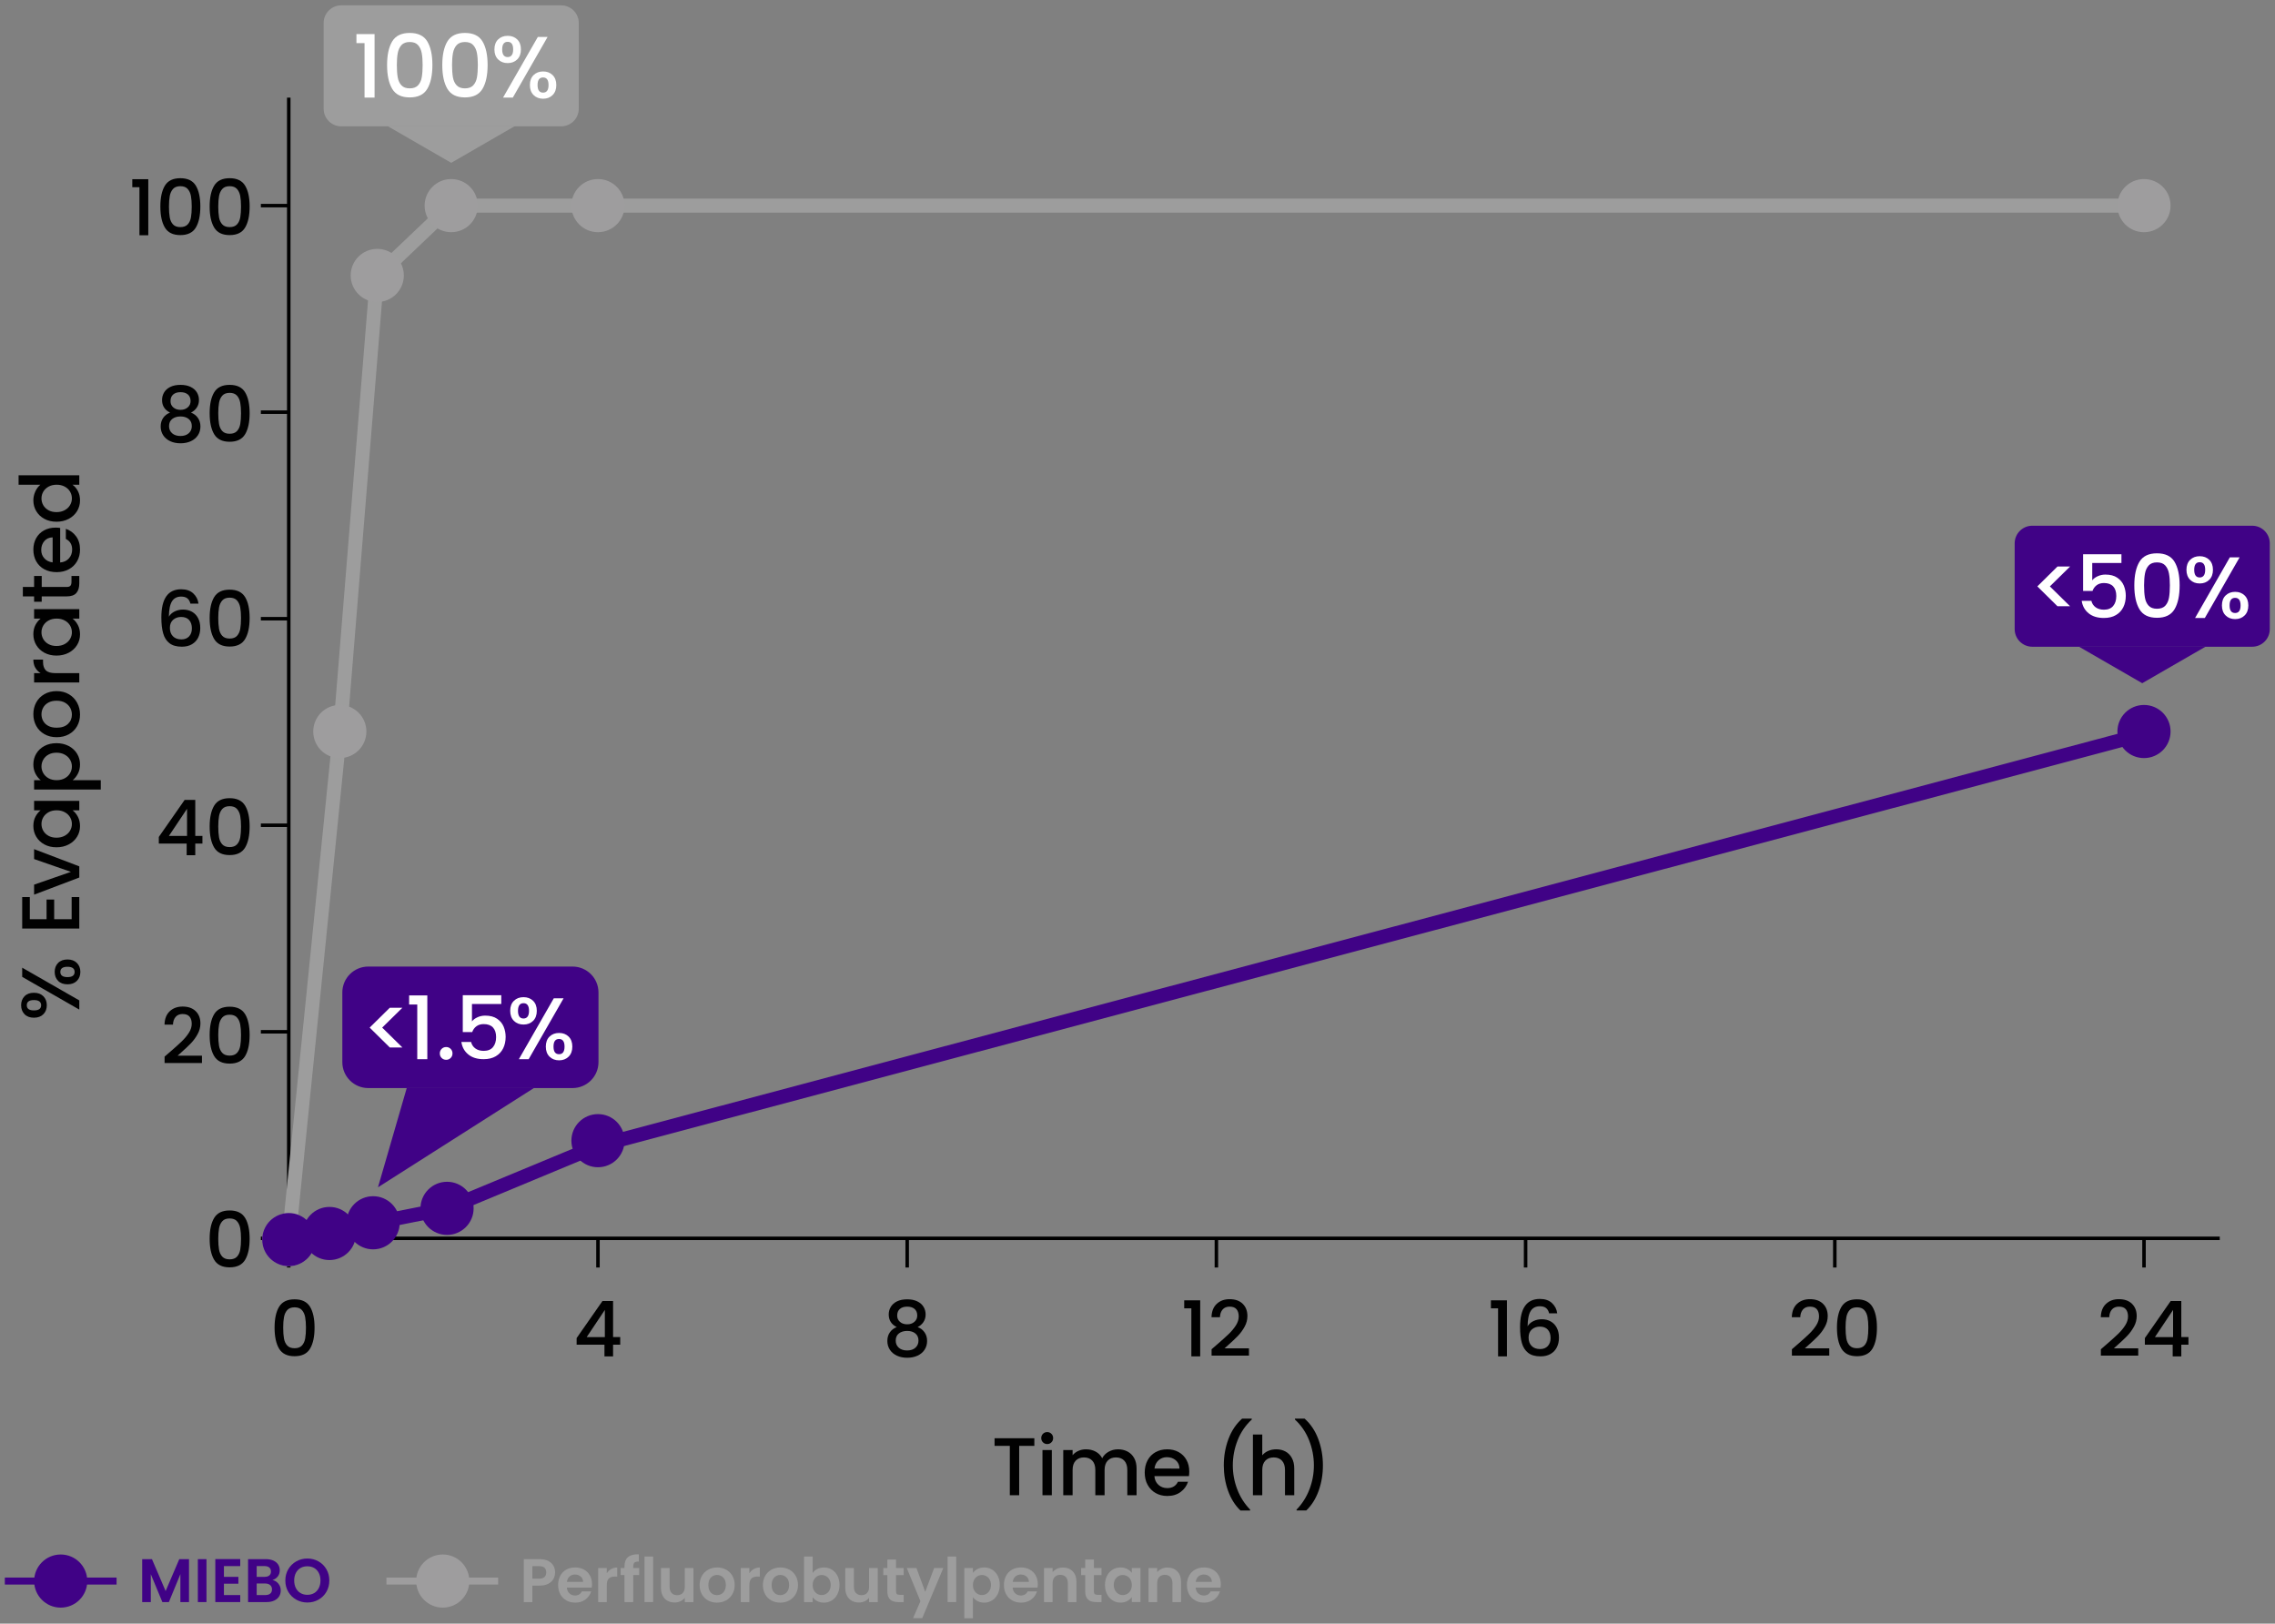 <?xml version="1.0" encoding="utf-8"?>
<!-- Generator: Adobe Illustrator 27.4.0, SVG Export Plug-In . SVG Version: 6.00 Build 0)  -->
<svg version="1.1" id="Layer_1" xmlns="http://www.w3.org/2000/svg" xmlns:xlink="http://www.w3.org/1999/xlink" x="0px" y="0px"
	 width="650px" height="464px" viewBox="0 0 650 464" style="enable-background:new 0 0 650 464;" xml:space="preserve">
<rect x="0" y="0" width="650" height="464" fill="#808080" stroke="none"/>
<style type="text/css">
	.st0{enable-background:new    ;}
	.st1{fill:#010101;}
	.st2{fill:#9D9D9D;}
	.st3{fill:#9E9D9E;}
	.st4{fill:#400286;}
	.st5{fill:#FFFFFF;}
</style>
<g id="axis">
	<g class="st0">
		<path class="st1" d="M48.607,300.591c1.406-1.216,2.516-2.216,3.329-2.999c0.812-0.783,1.49-1.601,2.032-2.45
			c0.542-0.85,0.813-1.699,0.813-2.549c0-0.879-0.209-1.566-0.626-2.064s-1.073-0.747-1.966-0.747c-0.864,0-1.535,0.274-2.01,0.823
			c-0.476,0.55-0.729,1.285-0.758,2.208h-2.417c0.044-1.67,0.545-2.947,1.505-3.834c0.959-0.886,2.179-1.329,3.658-1.329
			c1.596,0,2.845,0.439,3.746,1.318s1.351,2.051,1.351,3.516c0,1.055-0.267,2.069-0.802,3.043c-0.535,0.975-1.172,1.846-1.912,2.614
			c-0.74,0.77-1.681,1.659-2.823,2.67l-0.989,0.879h6.965v2.087H47.024v-1.823L48.607,300.591z"/>
		<path class="st1" d="M61.185,289.836c0.857-1.429,2.333-2.143,4.427-2.143c2.094,0,3.57,0.714,4.427,2.143
			c0.857,1.428,1.285,3.409,1.285,5.943c0,2.563-0.428,4.566-1.285,6.009s-2.333,2.164-4.427,2.164c-2.095,0-3.57-0.722-4.427-2.164
			s-1.285-3.445-1.285-6.009C59.899,293.245,60.328,291.264,61.185,289.836z M68.633,292.769c-0.154-0.819-0.465-1.49-0.934-2.01
			c-0.469-0.52-1.165-0.78-2.087-0.78s-1.619,0.261-2.087,0.78s-0.78,1.19-0.934,2.01c-0.154,0.821-0.231,1.824-0.231,3.011
			c0,1.23,0.073,2.263,0.22,3.098s0.458,1.509,0.934,2.021c0.476,0.513,1.175,0.769,2.098,0.769s1.622-0.256,2.098-0.769
			s0.787-1.187,0.934-2.021s0.22-1.867,0.22-3.098C68.863,294.593,68.787,293.59,68.633,292.769z"/>
	</g>
	<g class="st0">
		<path class="st1" d="M61.186,348.062c0.857-1.429,2.333-2.143,4.427-2.143c2.094,0,3.57,0.714,4.427,2.143
			c0.857,1.428,1.285,3.409,1.285,5.943c0,2.563-0.428,4.566-1.285,6.009s-2.333,2.164-4.427,2.164c-2.095,0-3.57-0.722-4.427-2.164
			s-1.285-3.445-1.285-6.009C59.9,351.471,60.329,349.489,61.186,348.062z M68.634,350.994c-0.154-0.819-0.465-1.49-0.934-2.01
			c-0.469-0.52-1.165-0.78-2.087-0.78s-1.619,0.261-2.087,0.78s-0.78,1.19-0.934,2.01c-0.154,0.821-0.231,1.824-0.231,3.011
			c0,1.23,0.073,2.263,0.22,3.098s0.458,1.509,0.934,2.021c0.476,0.513,1.175,0.769,2.098,0.769s1.622-0.256,2.098-0.769
			s0.787-1.187,0.934-2.021s0.22-1.867,0.22-3.098C68.864,352.819,68.788,351.816,68.634,350.994z"/>
	</g>
	<g class="st0">
		<path class="st1" d="M79.736,373.459c0.857-1.429,2.333-2.143,4.427-2.143s3.57,0.714,4.427,2.143
			c0.857,1.428,1.285,3.409,1.285,5.943c0,2.563-0.428,4.566-1.285,6.009s-2.333,2.164-4.427,2.164c-2.095,0-3.57-0.722-4.427-2.164
			s-1.285-3.445-1.285-6.009C78.451,376.868,78.879,374.887,79.736,373.459z M87.185,376.392c-0.154-0.819-0.465-1.49-0.934-2.01
			c-0.469-0.52-1.165-0.78-2.087-0.78s-1.619,0.261-2.087,0.78s-0.78,1.19-0.934,2.01c-0.154,0.821-0.231,1.824-0.231,3.011
			c0,1.23,0.073,2.263,0.22,3.098s0.458,1.509,0.934,2.021c0.476,0.513,1.175,0.769,2.098,0.769s1.622-0.256,2.098-0.769
			s0.787-1.187,0.934-2.021s0.22-1.867,0.22-3.098C87.415,378.216,87.338,377.213,87.185,376.392z"/>
	</g>
	<g class="st0">
		<path class="st1" d="M164.752,384.279v-1.89l7.382-10.59h3.032v10.305h2.043v2.175h-2.043v3.34h-2.46v-3.34L164.752,384.279
			L164.752,384.279z M172.815,374.349l-5.186,7.756h5.186V374.349z"/>
	</g>
	<g class="st0">
		<path class="st1" d="M253.921,375.645c0-0.791,0.198-1.516,0.593-2.175s0.988-1.183,1.779-1.571s1.758-0.582,2.9-0.582
			c1.128,0,2.091,0.194,2.889,0.582c0.798,0.389,1.395,0.912,1.791,1.571s0.593,1.384,0.593,2.175c0,0.821-0.208,1.542-0.626,2.165
			c-0.417,0.622-0.971,1.102-1.659,1.438c0.835,0.308,1.494,0.81,1.978,1.505c0.483,0.696,0.725,1.513,0.725,2.45
			c0,0.952-0.242,1.794-0.725,2.526s-1.157,1.297-2.021,1.692c-0.864,0.395-1.845,0.593-2.944,0.593s-2.076-0.198-2.933-0.593
			c-0.857-0.396-1.527-0.96-2.01-1.692s-0.725-1.574-0.725-2.526s0.242-1.772,0.725-2.461s1.135-1.187,1.955-1.494
			C254.682,378.486,253.921,377.285,253.921,375.645z M256.832,381.061c-0.608,0.477-0.912,1.161-0.912,2.055
			c0,0.835,0.293,1.513,0.879,2.032c0.586,0.521,1.384,0.78,2.395,0.78c0.996,0,1.783-0.264,2.362-0.791s0.868-1.201,0.868-2.021
			c0-0.879-0.296-1.561-0.89-2.043c-0.593-0.483-1.373-0.726-2.34-0.726S257.44,380.585,256.832,381.061z M261.303,374.064
			c-0.513-0.439-1.216-0.659-2.109-0.659c-0.879,0-1.575,0.22-2.087,0.659s-0.769,1.076-0.769,1.911
			c0,0.732,0.267,1.329,0.802,1.791c0.534,0.461,1.219,0.691,2.054,0.691s1.523-0.234,2.065-0.703s0.812-1.068,0.812-1.802
			C262.072,375.133,261.815,374.503,261.303,374.064z"/>
	</g>
	<g class="st0">
		<path class="st1" d="M338.345,373.888v-2.285h4.57v16.017h-2.526v-13.731h-2.044V373.888z"/>
		<path class="st1" d="M347.748,384.214c1.406-1.216,2.516-2.216,3.329-2.999c0.812-0.783,1.49-1.601,2.032-2.45
			c0.541-0.85,0.812-1.699,0.812-2.549c0-0.879-0.209-1.566-0.626-2.064c-0.418-0.498-1.073-0.747-1.967-0.747
			c-0.864,0-1.534,0.274-2.01,0.823c-0.477,0.55-0.729,1.285-0.759,2.208h-2.416c0.044-1.67,0.545-2.947,1.505-3.834
			c0.959-0.886,2.179-1.329,3.658-1.329c1.596,0,2.845,0.439,3.746,1.318c0.9,0.879,1.351,2.051,1.351,3.516
			c0,1.055-0.267,2.069-0.802,3.043c-0.535,0.975-1.172,1.846-1.911,2.614c-0.74,0.77-1.681,1.659-2.823,2.67l-0.989,0.879h6.965
			v2.087h-10.678v-1.823L347.748,384.214z"/>
	</g>
	<g class="st0">
		<path class="st1" d="M425.976,373.888v-2.285h4.57v16.017h-2.526v-13.731h-2.044V373.888z"/>
		<path class="st1" d="M441.729,373.8c-0.425-0.337-1.019-0.506-1.779-0.506c-1.157,0-2.021,0.443-2.593,1.329
			c-0.571,0.887-0.872,2.354-0.901,4.405c0.381-0.645,0.938-1.143,1.67-1.494s1.523-0.527,2.373-0.527
			c0.967,0,1.82,0.209,2.56,0.627c0.739,0.417,1.318,1.021,1.736,1.812c0.417,0.791,0.626,1.735,0.626,2.834
			c0,1.025-0.202,1.94-0.604,2.746c-0.403,0.806-1,1.439-1.791,1.9c-0.79,0.462-1.743,0.692-2.855,0.692
			c-1.509,0-2.691-0.333-3.549-1c-0.856-0.666-1.457-1.607-1.802-2.823c-0.344-1.215-0.516-2.731-0.516-4.548
			c0-5.36,1.889-8.041,5.668-8.041c1.465,0,2.618,0.396,3.461,1.187c0.842,0.791,1.336,1.765,1.482,2.922h-2.307
			C442.446,374.642,442.153,374.137,441.729,373.8z M437.675,379.918c-0.623,0.535-0.934,1.308-0.934,2.318s0.289,1.812,0.868,2.405
			c0.578,0.594,1.388,0.891,2.428,0.891c0.923,0,1.651-0.286,2.186-0.857c0.535-0.571,0.802-1.332,0.802-2.285
			c0-0.995-0.26-1.79-0.779-2.384c-0.521-0.593-1.285-0.89-2.296-0.89C439.056,379.116,438.297,379.384,437.675,379.918z"/>
	</g>
	<g class="st0">
		<path class="st1" d="M513.552,384.214c1.405-1.216,2.516-2.216,3.328-2.999s1.49-1.601,2.032-2.45s0.813-1.699,0.813-2.549
			c0-0.879-0.209-1.566-0.627-2.064c-0.417-0.498-1.073-0.747-1.966-0.747c-0.864,0-1.535,0.274-2.011,0.823
			c-0.476,0.55-0.729,1.285-0.758,2.208h-2.417c0.044-1.67,0.546-2.947,1.505-3.834c0.959-0.886,2.179-1.329,3.658-1.329
			c1.597,0,2.846,0.439,3.746,1.318c0.901,0.879,1.352,2.051,1.352,3.516c0,1.055-0.268,2.069-0.802,3.043
			c-0.535,0.975-1.172,1.846-1.912,2.614c-0.739,0.77-1.681,1.659-2.823,2.67l-0.988,0.879h6.965v2.087H511.97v-1.823
			L513.552,384.214z"/>
		<path class="st1" d="M526.13,373.459c0.856-1.429,2.332-2.143,4.427-2.143s3.57,0.714,4.428,2.143
			c0.856,1.428,1.285,3.409,1.285,5.943c0,2.563-0.429,4.566-1.285,6.009c-0.857,1.442-2.333,2.164-4.428,2.164
			s-3.57-0.722-4.427-2.164c-0.857-1.442-1.285-3.445-1.285-6.009C524.845,376.868,525.273,374.887,526.13,373.459z
			 M533.578,376.392c-0.154-0.819-0.466-1.49-0.934-2.01c-0.47-0.52-1.165-0.78-2.088-0.78s-1.618,0.261-2.087,0.78
			s-0.78,1.19-0.934,2.01c-0.154,0.821-0.231,1.824-0.231,3.011c0,1.23,0.073,2.263,0.22,3.098s0.458,1.509,0.935,2.021
			c0.476,0.513,1.175,0.769,2.098,0.769s1.622-0.256,2.099-0.769c0.476-0.513,0.787-1.187,0.934-2.021s0.22-1.867,0.22-3.098
			C533.809,378.216,533.732,377.213,533.578,376.392z"/>
	</g>
	<g class="st0">
		<path class="st1" d="M601.832,384.214c1.405-1.216,2.516-2.216,3.328-2.999s1.49-1.601,2.032-2.45s0.813-1.699,0.813-2.549
			c0-0.879-0.209-1.566-0.627-2.064c-0.417-0.498-1.073-0.747-1.966-0.747c-0.864,0-1.535,0.274-2.011,0.823
			c-0.476,0.55-0.729,1.285-0.758,2.208h-2.417c0.044-1.67,0.546-2.947,1.505-3.834c0.959-0.886,2.179-1.329,3.658-1.329
			c1.597,0,2.846,0.439,3.746,1.318c0.901,0.879,1.352,2.051,1.352,3.516c0,1.055-0.268,2.069-0.802,3.043
			c-0.535,0.975-1.172,1.846-1.912,2.614c-0.739,0.77-1.681,1.659-2.823,2.67l-0.988,0.879h6.965v2.087H600.25v-1.823
			L601.832,384.214z"/>
		<path class="st1" d="M612.817,384.279v-1.89l7.382-10.59h3.032v10.305h2.043v2.175h-2.043v3.34h-2.461v-3.34L612.817,384.279
			L612.817,384.279z M620.881,374.349l-5.186,7.756h5.186V374.349z"/>
	</g>
	<g class="st0">
		<path class="st1" d="M45.378,241.066v-1.89l7.382-10.59h3.032v10.305h2.043v2.175h-2.043v3.34h-2.46v-3.34H45.378z
			 M53.441,231.135l-5.186,7.756h5.186V231.135z"/>
		<path class="st1" d="M61.186,230.245c0.857-1.429,2.333-2.143,4.427-2.143c2.094,0,3.57,0.714,4.427,2.143
			c0.857,1.428,1.285,3.409,1.285,5.943c0,2.563-0.428,4.566-1.285,6.009s-2.333,2.164-4.427,2.164c-2.095,0-3.57-0.722-4.427-2.164
			s-1.285-3.445-1.285-6.009C59.9,233.654,60.329,231.673,61.186,230.245z M68.634,233.178c-0.154-0.819-0.465-1.49-0.934-2.01
			c-0.469-0.52-1.165-0.78-2.087-0.78s-1.619,0.261-2.087,0.78s-0.78,1.19-0.934,2.01c-0.154,0.821-0.231,1.824-0.231,3.011
			c0,1.23,0.073,2.263,0.22,3.098s0.458,1.509,0.934,2.021c0.476,0.513,1.175,0.769,2.098,0.769s1.622-0.256,2.098-0.769
			s0.787-1.187,0.934-2.021s0.22-1.867,0.22-3.098C68.864,235.002,68.788,233.999,68.634,233.178z"/>
	</g>
	<g class="st0">
		<path class="st1" d="M53.528,170.995c-0.425-0.337-1.019-0.506-1.78-0.506c-1.157,0-2.021,0.443-2.593,1.329
			c-0.571,0.887-0.872,2.354-0.901,4.405c0.381-0.645,0.938-1.143,1.67-1.494s1.523-0.527,2.373-0.527
			c0.967,0,1.82,0.209,2.56,0.627c0.739,0.417,1.318,1.021,1.736,1.812s0.626,1.735,0.626,2.834c0,1.025-0.202,1.94-0.604,2.746
			c-0.403,0.806-1,1.439-1.791,1.9c-0.791,0.462-1.743,0.692-2.856,0.692c-1.509,0-2.691-0.333-3.548-1
			c-0.857-0.666-1.458-1.607-1.802-2.823c-0.344-1.215-0.516-2.731-0.516-4.548c0-5.36,1.889-8.041,5.668-8.041
			c1.464,0,2.618,0.396,3.46,1.187s1.336,1.765,1.483,2.922h-2.307C54.246,171.837,53.953,171.332,53.528,170.995z M49.475,177.113
			c-0.623,0.535-0.934,1.308-0.934,2.318s0.289,1.812,0.868,2.405c0.578,0.594,1.388,0.891,2.428,0.891
			c0.923,0,1.651-0.286,2.186-0.857s0.802-1.332,0.802-2.285c0-0.995-0.26-1.79-0.78-2.384c-0.52-0.593-1.285-0.89-2.296-0.89
			C50.855,176.311,50.097,176.579,49.475,177.113z"/>
		<path class="st1" d="M61.185,170.654c0.857-1.429,2.333-2.143,4.427-2.143c2.094,0,3.57,0.714,4.427,2.143
			c0.857,1.428,1.285,3.409,1.285,5.943c0,2.563-0.428,4.566-1.285,6.009s-2.333,2.164-4.427,2.164c-2.095,0-3.57-0.722-4.427-2.164
			s-1.285-3.445-1.285-6.009C59.9,174.063,60.328,172.082,61.185,170.654z M68.633,173.587c-0.154-0.819-0.465-1.49-0.934-2.01
			c-0.469-0.52-1.165-0.78-2.087-0.78s-1.619,0.261-2.087,0.78s-0.78,1.19-0.934,2.01c-0.154,0.821-0.231,1.824-0.231,3.011
			c0,1.23,0.073,2.263,0.22,3.098s0.458,1.509,0.934,2.021c0.476,0.513,1.175,0.769,2.098,0.769s1.622-0.256,2.098-0.769
			s0.787-1.187,0.934-2.021s0.22-1.867,0.22-3.098C68.864,175.411,68.787,174.408,68.633,173.587z"/>
	</g>
	<g class="st0">
		<path class="st1" d="M46.301,114.313c0-0.791,0.198-1.516,0.593-2.175s0.988-1.183,1.779-1.571s1.758-0.582,2.9-0.582
			c1.128,0,2.091,0.194,2.889,0.582c0.798,0.389,1.395,0.912,1.791,1.571s0.593,1.384,0.593,2.175c0,0.821-0.208,1.542-0.626,2.165
			c-0.417,0.622-0.971,1.102-1.659,1.438c0.835,0.308,1.494,0.81,1.978,1.505c0.483,0.696,0.725,1.513,0.725,2.45
			c0,0.952-0.242,1.794-0.725,2.526s-1.157,1.297-2.021,1.692c-0.864,0.395-1.845,0.593-2.944,0.593s-2.076-0.198-2.933-0.593
			c-0.857-0.396-1.527-0.96-2.01-1.692s-0.725-1.574-0.725-2.526s0.242-1.772,0.725-2.461s1.135-1.187,1.955-1.494
			C47.062,117.154,46.301,115.953,46.301,114.313z M49.212,119.729c-0.608,0.477-0.912,1.161-0.912,2.055
			c0,0.835,0.293,1.513,0.879,2.032c0.586,0.521,1.384,0.78,2.395,0.78c0.996,0,1.783-0.264,2.362-0.791s0.868-1.201,0.868-2.021
			c0-0.879-0.296-1.561-0.89-2.043c-0.593-0.483-1.373-0.726-2.34-0.726S49.819,119.253,49.212,119.729z M53.683,112.732
			c-0.513-0.439-1.216-0.659-2.109-0.659c-0.879,0-1.575,0.22-2.087,0.659s-0.769,1.076-0.769,1.911
			c0,0.732,0.267,1.329,0.802,1.791c0.534,0.461,1.219,0.691,2.054,0.691s1.523-0.234,2.065-0.703s0.812-1.068,0.812-1.802
			C54.452,113.801,54.195,113.171,53.683,112.732z"/>
		<path class="st1" d="M61.186,112.127c0.857-1.429,2.333-2.143,4.427-2.143c2.094,0,3.57,0.714,4.427,2.143
			c0.857,1.428,1.285,3.409,1.285,5.943c0,2.563-0.428,4.566-1.285,6.009s-2.333,2.164-4.427,2.164c-2.095,0-3.57-0.722-4.427-2.164
			s-1.285-3.445-1.285-6.009C59.9,115.536,60.329,113.555,61.186,112.127z M68.634,115.06c-0.154-0.819-0.465-1.49-0.934-2.01
			c-0.469-0.52-1.165-0.78-2.087-0.78s-1.619,0.261-2.087,0.78s-0.78,1.19-0.934,2.01c-0.154,0.821-0.231,1.824-0.231,3.011
			c0,1.23,0.073,2.263,0.22,3.098s0.458,1.509,0.934,2.021c0.476,0.513,1.175,0.769,2.098,0.769s1.622-0.256,2.098-0.769
			s0.787-1.187,0.934-2.021s0.22-1.867,0.22-3.098C68.864,116.884,68.788,115.881,68.634,115.06z"/>
	</g>
	<g class="st0">
		<path class="st1" d="M37.798,53.497v-2.285h4.57v16.017h-2.526V53.497H37.798z"/>
		<path class="st1" d="M47.102,53.068c0.857-1.429,2.333-2.143,4.427-2.143c2.094,0,3.57,0.714,4.427,2.143
			c0.857,1.428,1.285,3.409,1.285,5.943c0,2.563-0.428,4.566-1.285,6.009s-2.333,2.164-4.427,2.164c-2.095,0-3.57-0.722-4.427-2.164
			s-1.285-3.445-1.285-6.009C45.817,56.477,46.245,54.496,47.102,53.068z M54.55,56.001c-0.154-0.819-0.465-1.49-0.934-2.01
			c-0.469-0.52-1.165-0.78-2.087-0.78s-1.619,0.261-2.087,0.78s-0.78,1.19-0.934,2.01c-0.154,0.821-0.231,1.824-0.231,3.011
			c0,1.23,0.073,2.263,0.22,3.098s0.458,1.509,0.934,2.021c0.476,0.513,1.175,0.769,2.098,0.769s1.622-0.256,2.098-0.769
			s0.787-1.187,0.934-2.021s0.22-1.867,0.22-3.098C54.781,57.825,54.704,56.822,54.55,56.001z"/>
		<path class="st1" d="M61.186,53.068c0.857-1.429,2.333-2.143,4.427-2.143c2.094,0,3.57,0.714,4.427,2.143
			c0.857,1.428,1.285,3.409,1.285,5.943c0,2.563-0.428,4.566-1.285,6.009s-2.333,2.164-4.427,2.164c-2.095,0-3.57-0.722-4.427-2.164
			S59.9,61.575,59.9,59.011C59.9,56.477,60.329,54.496,61.186,53.068z M68.634,56.001c-0.154-0.819-0.465-1.49-0.934-2.01
			c-0.469-0.52-1.165-0.78-2.087-0.78s-1.619,0.261-2.087,0.78s-0.78,1.19-0.934,2.01c-0.154,0.821-0.231,1.824-0.231,3.011
			c0,1.23,0.073,2.263,0.22,3.098s0.458,1.509,0.934,2.021c0.476,0.513,1.175,0.769,2.098,0.769s1.622-0.256,2.098-0.769
			s0.787-1.187,0.934-2.021s0.22-1.867,0.22-3.098C68.864,57.825,68.788,56.822,68.634,56.001z"/>
	</g>
	<g class="st0">
		<path class="st1" d="M7.01,289.838c-0.648-0.664-0.973-1.52-0.973-2.566s0.324-1.902,0.973-2.566s1.543-0.996,2.684-0.996
			s2.039,0.332,2.695,0.996s0.984,1.52,0.984,2.566s-0.328,1.902-0.984,2.566s-1.555,0.996-2.695,0.996S7.659,290.502,7.01,289.838z
			 M6.342,276.538l16.312,9.351v2.625l-16.312-9.351C6.342,279.163,6.342,276.538,6.342,276.538z M9.694,288.748
			c1.375,0,2.062-0.492,2.062-1.477c0-0.469-0.168-0.832-0.504-1.09s-0.855-0.387-1.559-0.387c-1.359,0-2.039,0.492-2.039,1.477
			S8.335,288.748,9.694,288.748z M16.595,280.3c-0.647-0.664-0.973-1.52-0.973-2.566c0-1.031,0.325-1.878,0.973-2.543
			c0.648-0.663,1.544-0.996,2.684-0.996c1.141,0,2.039,0.333,2.695,0.996c0.656,0.665,0.984,1.512,0.984,2.543
			c0,1.047-0.328,1.902-0.984,2.566s-1.555,0.995-2.695,0.995C18.139,281.295,17.244,280.964,16.595,280.3z M19.279,279.234
			c1.359,0,2.039-0.492,2.039-1.477s-0.68-1.477-2.039-1.477s-2.039,0.492-2.039,1.477S17.919,279.234,19.279,279.234z"/>
	</g>
	<g class="st0">
		<path class="st1" d="M8.522,262.688h4.781v-5.625h2.179v5.625h4.992v-6.328h2.18v9H6.342v-9h2.18V262.688z"/>
	</g>
	<g class="st0">
		<path class="st1" d="M20.263,249.154l-10.522-3.656v-2.835l12.913,4.921v3.188L9.741,255.67v-2.859L20.263,249.154z"/>
	</g>
	<g class="st0">
		<path class="st1" d="M12.694,241.327c-1-0.539-1.777-1.272-2.332-2.202s-0.832-1.957-0.832-3.082c0-1.016,0.199-1.902,0.598-2.66
			s0.895-1.363,1.488-1.816H9.741v-2.695h12.913v2.695h-1.922c0.609,0.453,1.117,1.07,1.523,1.852s0.609,1.672,0.609,2.672
			c0,1.109-0.285,2.125-0.855,3.047s-1.367,1.651-2.391,2.19c-1.022,0.539-2.183,0.809-3.48,0.809
			C14.842,242.136,13.694,241.866,12.694,241.327z M13.866,232.117c-0.656,0.367-1.156,0.848-1.5,1.441s-0.516,1.234-0.516,1.922
			s0.168,1.328,0.504,1.922s0.828,1.074,1.477,1.441s1.417,0.55,2.308,0.55c0.891,0,1.673-0.183,2.344-0.55
			c0.672-0.367,1.184-0.852,1.535-1.453s0.527-1.238,0.527-1.91c0-0.688-0.172-1.328-0.516-1.922s-0.848-1.074-1.512-1.441
			s-1.441-0.551-2.332-0.551S14.522,231.75,13.866,232.117z"/>
	</g>
	<g class="st0">
		<path class="st1" d="M10.139,221.102c-0.406-0.781-0.609-1.664-0.609-2.648c0-1.125,0.277-2.152,0.832-3.082
			s1.332-1.66,2.332-2.191s2.148-0.797,3.444-0.797c1.298,0,2.458,0.266,3.48,0.797c1.023,0.531,1.82,1.262,2.391,2.191
			s0.855,1.957,0.855,3.082c0,0.984-0.199,1.859-0.598,2.625s-0.895,1.391-1.488,1.875h8.016v2.671H9.741v-2.671h1.898
			C11.045,222.501,10.545,221.883,10.139,221.102z M13.831,215.653c-0.648,0.367-1.141,0.852-1.477,1.453
			c-0.336,0.602-0.504,1.246-0.504,1.934c0,0.672,0.172,1.309,0.516,1.91s0.844,1.086,1.5,1.453s1.429,0.551,2.319,0.551
			s1.668-0.184,2.332-0.551s1.168-0.852,1.512-1.453s0.516-1.238,0.516-1.91c0-0.688-0.176-1.332-0.527-1.934
			c-0.352-0.601-0.863-1.085-1.535-1.453c-0.671-0.367-1.453-0.551-2.344-0.551S14.479,215.286,13.831,215.653z"/>
	</g>
	<g class="st0">
		<path class="st1" d="M22.033,207.513c-0.555,0.984-1.336,1.757-2.344,2.32s-2.176,0.844-3.504,0.844
			c-1.312,0-2.476-0.289-3.491-0.867c-1.016-0.578-1.797-1.367-2.344-2.367s-0.82-2.117-0.82-3.352c0-1.234,0.273-2.351,0.82-3.352
			c0.547-1,1.328-1.789,2.344-2.367s2.18-0.867,3.491-0.867c1.312,0,2.477,0.297,3.492,0.891s1.801,1.402,2.355,2.425
			c0.555,1.024,0.832,2.153,0.832,3.387C22.865,205.427,22.587,206.529,22.033,207.513z M20.052,202.275
			c-0.328-0.601-0.82-1.09-1.477-1.465s-1.453-0.562-2.391-0.562s-1.729,0.18-2.378,0.539c-0.648,0.36-1.137,0.836-1.465,1.43
			s-0.492,1.234-0.492,1.922s0.164,1.324,0.492,1.91s0.816,1.051,1.465,1.395s1.44,0.515,2.378,0.515
			c1.392,0,2.465-0.355,3.223-1.066s1.137-1.605,1.137-2.684C20.544,203.521,20.38,202.877,20.052,202.275z"/>
	</g>
	<g class="st0">
		<path class="st1" d="M10.081,190.81c-0.367-0.648-0.551-1.418-0.551-2.309h2.766v0.68c0,1.047,0.266,1.84,0.797,2.379
			s1.453,0.809,2.765,0.809h6.797v2.671H9.741v-2.671h1.875C10.96,191.978,10.448,191.459,10.081,190.81z"/>
	</g>
	<g class="st0">
		<path class="st1" d="M12.694,186.542c-1-0.539-1.777-1.273-2.332-2.203s-0.832-1.957-0.832-3.082c0-1.016,0.199-1.902,0.598-2.66
			c0.398-0.757,0.895-1.363,1.488-1.816H9.741v-2.695h12.913v2.695h-1.922c0.609,0.454,1.117,1.071,1.523,1.852
			c0.406,0.782,0.609,1.672,0.609,2.672c0,1.109-0.285,2.125-0.855,3.047s-1.367,1.652-2.391,2.191
			c-1.022,0.539-2.183,0.809-3.48,0.809C14.842,187.351,13.694,187.081,12.694,186.542z M13.866,177.332
			c-0.656,0.368-1.156,0.848-1.5,1.441c-0.344,0.594-0.516,1.234-0.516,1.922s0.168,1.328,0.504,1.922s0.828,1.074,1.477,1.441
			s1.417,0.55,2.308,0.55c0.891,0,1.673-0.183,2.344-0.55c0.672-0.367,1.184-0.852,1.535-1.453s0.527-1.238,0.527-1.91
			c0-0.688-0.172-1.328-0.516-1.922c-0.344-0.593-0.848-1.074-1.512-1.441c-0.664-0.367-1.441-0.551-2.332-0.551
			S14.522,176.965,13.866,177.332z"/>
	</g>
	<g class="st0">
		<path class="st1" d="M11.92,167.739h7.147c0.484,0,0.832-0.113,1.043-0.34s0.316-0.613,0.316-1.16v-1.641h2.227v2.109
			c0,1.203-0.281,2.125-0.844,2.765c-0.562,0.641-1.477,0.961-2.742,0.961H11.92v1.523H9.74v-1.523H6.53v-2.695h3.211v-3.141h2.18
			v3.142H11.92z"/>
	</g>
	<g class="st0">
		<path class="st1" d="M17.193,150.874v9.866c1.031-0.078,1.859-0.46,2.484-1.148s0.938-1.531,0.938-2.531
			c0-1.438-0.602-2.453-1.805-3.047v-2.882c1.188,0.391,2.16,1.098,2.918,2.121c0.758,1.024,1.137,2.293,1.137,3.809
			c0,1.234-0.277,2.34-0.832,3.316s-1.336,1.742-2.344,2.296c-1.008,0.555-2.176,0.832-3.504,0.832c-1.327,0-2.495-0.27-3.503-0.809
			s-1.785-1.296-2.332-2.273s-0.82-2.098-0.82-3.363c0-1.219,0.266-2.304,0.797-3.258c0.531-0.953,1.277-1.695,2.238-2.226
			s2.066-0.797,3.315-0.797C16.366,150.78,16.803,150.812,17.193,150.874z M15.037,153.569c-0.983,0.016-1.772,0.368-2.366,1.055
			c-0.594,0.688-0.891,1.539-0.891,2.555c0,0.922,0.293,1.711,0.879,2.367s1.379,1.047,2.378,1.171V153.569z"/>
	</g>
	<g class="st0">
		<path class="st1" d="M12.694,148.285c-1-0.539-1.777-1.273-2.332-2.203s-0.832-1.965-0.832-3.105c0-0.844,0.184-1.676,0.551-2.496
			s0.855-1.472,1.465-1.957H5.311v-2.695h17.343v2.695h-1.945c0.625,0.438,1.141,1.043,1.547,1.816s0.609,1.661,0.609,2.66
			c0,1.125-0.285,2.152-0.855,3.082s-1.367,1.664-2.391,2.203c-1.022,0.539-2.183,0.809-3.48,0.809
			C14.842,149.094,13.694,148.824,12.694,148.285z M13.866,139.075c-0.656,0.368-1.156,0.848-1.5,1.441
			c-0.344,0.594-0.516,1.234-0.516,1.922s0.168,1.328,0.504,1.922s0.828,1.074,1.477,1.441s1.417,0.55,2.308,0.55
			c0.891,0,1.673-0.183,2.344-0.55c0.672-0.367,1.184-0.852,1.535-1.453s0.527-1.238,0.527-1.91c0-0.688-0.172-1.328-0.516-1.922
			c-0.344-0.593-0.848-1.074-1.512-1.441c-0.664-0.367-1.441-0.551-2.332-0.551S14.522,138.708,13.866,139.075z"/>
	</g>
	<g class="st0">
		<path class="st1" d="M295.529,411.013v2.18h-4.335v14.108h-2.672v-14.108h-4.359v-2.18H295.529z"/>
	</g>
	<g class="st0">
		<path class="st1" d="M297.99,412.185c-0.328-0.328-0.492-0.734-0.492-1.219s0.164-0.891,0.492-1.219s0.734-0.492,1.219-0.492
			c0.469,0,0.867,0.164,1.195,0.492s0.492,0.734,0.492,1.219s-0.164,0.891-0.492,1.219s-0.726,0.492-1.195,0.492
			C298.724,412.677,298.318,412.513,297.99,412.185z M300.521,414.388v12.913h-2.671v-12.913H300.521z"/>
	</g>
	<g class="st0">
		<path class="st1" d="M322.149,414.81c0.805,0.422,1.438,1.047,1.898,1.875s0.691,1.828,0.691,2.999v7.617h-2.648v-7.219
			c0-1.155-0.289-2.042-0.867-2.659s-1.367-0.926-2.367-0.926s-1.793,0.309-2.379,0.926s-0.879,1.504-0.879,2.659v7.219h-2.648
			v-7.219c0-1.155-0.29-2.042-0.867-2.659c-0.578-0.617-1.368-0.926-2.367-0.926c-1,0-1.793,0.309-2.379,0.926
			s-0.879,1.504-0.879,2.659v7.219h-2.671v-12.913h2.671v1.477c0.438-0.531,0.992-0.945,1.664-1.242s1.391-0.445,2.156-0.445
			c1.031,0,1.953,0.219,2.766,0.656c0.812,0.438,1.437,1.07,1.875,1.898c0.391-0.781,1-1.402,1.828-1.863s1.719-0.691,2.672-0.691
			C320.435,414.177,321.345,414.388,322.149,414.81z"/>
	</g>
	<g class="st0">
		<path class="st1" d="M339.695,421.84h-9.866c0.077,1.031,0.46,1.859,1.147,2.484s1.531,0.938,2.531,0.938
			c1.438,0,2.453-0.602,3.047-1.805h2.883c-0.391,1.188-1.098,2.16-2.121,2.918s-2.293,1.137-3.809,1.137
			c-1.234,0-2.34-0.277-3.316-0.832s-1.742-1.336-2.296-2.344c-0.555-1.008-0.832-2.176-0.832-3.504c0-1.327,0.27-2.495,0.809-3.503
			s1.296-1.785,2.272-2.332s2.098-0.82,3.363-0.82c1.219,0,2.305,0.266,3.258,0.797s1.695,1.277,2.227,2.238
			s0.797,2.066,0.797,3.315C339.789,421.013,339.758,421.45,339.695,421.84z M337,419.684c-0.016-0.983-0.367-1.772-1.055-2.366
			s-1.539-0.891-2.555-0.891c-0.922,0-1.711,0.293-2.367,0.879s-1.047,1.379-1.171,2.378H337z"/>
	</g>
	<g class="st0">
		<path class="st1" d="M350.885,426.059c-0.819-2.266-1.229-4.694-1.229-7.288c0-2.656,0.44-5.164,1.323-7.523
			s2.184-4.304,3.902-5.836h2.766v0.258c-1.797,1.656-3.148,3.641-4.055,5.953s-1.359,4.695-1.359,7.148
			c0,2.359,0.422,4.64,1.266,6.843s2.07,4.133,3.68,5.789v0.258h-2.766C352.881,430.192,351.705,428.324,350.885,426.059z"/>
		<path class="st1" d="M367.29,414.81c0.773,0.422,1.383,1.047,1.828,1.875s0.668,1.828,0.668,2.999v7.617h-2.648v-7.219
			c0-1.155-0.289-2.042-0.867-2.659s-1.367-0.926-2.367-0.926s-1.793,0.309-2.379,0.926s-0.879,1.504-0.879,2.659v7.219h-2.671
			v-17.343h2.671v5.93c0.453-0.547,1.027-0.969,1.723-1.266s1.457-0.445,2.285-0.445C365.638,414.177,366.517,414.388,367.29,414.81
			z"/>
	</g>
	<g class="st0">
		<path class="st1" d="M370.451,431.66v-0.258c1.609-1.656,2.836-3.586,3.68-5.789s1.266-4.483,1.266-6.843
			c0-2.453-0.453-4.836-1.359-7.148s-2.258-4.297-4.055-5.953v-0.258h2.766c1.719,1.532,3.02,3.477,3.902,5.836
			c0.882,2.359,1.324,4.867,1.324,7.523c0,2.594-0.41,5.022-1.23,7.288s-1.996,4.133-3.527,5.602H370.451z"/>
	</g>
	<rect x="82.003" y="27.902" width="1" height="326.349"/>
	<rect x="82.503" y="353.386" width="551.71" height="1"/>
	<rect x="74.533" y="58.262" width="7.97" height="1"/>
	<rect x="74.533" y="117.286" width="7.97" height="1"/>
	<rect x="74.533" y="176.311" width="7.97" height="1"/>
	<rect x="74.533" y="235.336" width="7.97" height="1"/>
	<rect x="74.533" y="294.361" width="7.97" height="1"/>
	<rect x="74.533" y="353.386" width="7.97" height="1"/>
	<rect x="523.731" y="354.251" width="1" height="7.97"/>
	<rect x="612.075" y="354.251" width="1" height="7.97"/>
	<rect x="435.384" y="354.251" width="1" height="7.97"/>
	<rect x="347.039" y="354.251" width="1" height="7.97"/>
	<rect x="258.694" y="354.251" width="1" height="7.97"/>
	<rect x="170.348" y="354.251" width="1" height="7.97"/>
	<rect x="82.003" y="354.251" width="1" height="7.97"/>
	<g class="st0">
		<path class="st2" d="M158.131,451.208c-0.311,0.574-0.797,1.037-1.459,1.389c-0.662,0.352-1.497,0.527-2.505,0.527h-2.056v4.711
			h-2.461v-12.269h4.517c0.949,0,1.758,0.164,2.426,0.492s1.169,0.779,1.503,1.354s0.501,1.225,0.501,1.951
			C158.597,450.02,158.441,450.635,158.131,451.208z M155.573,450.672c0.328-0.31,0.492-0.746,0.492-1.309
			c0-1.195-0.668-1.793-2.004-1.793h-1.951v3.567h1.951C154.741,451.138,155.245,450.984,155.573,450.672z"/>
	</g>
	<g class="st0">
		<path class="st2" d="M169.078,453.704h-7.119c0.058,0.703,0.304,1.254,0.738,1.652c0.433,0.398,0.966,0.598,1.599,0.598
			c0.914,0,1.564-0.393,1.951-1.178h2.654c-0.281,0.938-0.82,1.708-1.617,2.312s-1.775,0.905-2.936,0.905
			c-0.938,0-1.778-0.208-2.522-0.624c-0.745-0.416-1.325-1.005-1.74-1.767c-0.416-0.762-0.624-1.641-0.624-2.637
			c0-1.008,0.205-1.892,0.615-2.654c0.41-0.761,0.984-1.347,1.723-1.757s1.587-0.615,2.548-0.615c0.926,0,1.755,0.199,2.487,0.598
			c0.732,0.398,1.301,0.964,1.705,1.695c0.404,0.733,0.606,1.573,0.606,2.522C169.148,453.107,169.124,453.423,169.078,453.704z
			 M166.599,452.052c-0.012-0.633-0.24-1.139-0.686-1.521c-0.445-0.38-0.99-0.57-1.635-0.57c-0.609,0-1.122,0.185-1.538,0.553
			c-0.416,0.369-0.671,0.883-0.764,1.538H166.599z"/>
	</g>
	<g class="st0">
		<path class="st2" d="M174.607,448.397c0.51-0.293,1.093-0.439,1.749-0.439v2.583h-0.65c-0.773,0-1.356,0.183-1.749,0.545
			c-0.393,0.364-0.588,0.996-0.588,1.898v4.852h-2.461v-9.737h2.461v1.512C173.685,449.094,174.098,448.69,174.607,448.397z"/>
	</g>
	<g class="st0">
		<path class="st2" d="M182.63,450.119h-1.705v7.716h-2.496v-7.716h-1.107v-2.021h1.107v-0.492c0-1.195,0.34-2.074,1.02-2.637
			c0.679-0.562,1.705-0.826,3.076-0.791v2.074c-0.598-0.012-1.014,0.088-1.248,0.299s-0.352,0.592-0.352,1.143v0.404h1.705V450.119z
			"/>
		<path class="st2" d="M186.603,444.828v13.007h-2.461v-13.007H186.603z"/>
	</g>
	<g class="st0">
		<path class="st2" d="M198.133,448.098v9.737h-2.479v-1.23c-0.316,0.422-0.729,0.753-1.239,0.993s-1.063,0.36-1.661,0.36
			c-0.762,0-1.436-0.161-2.021-0.483c-0.586-0.322-1.046-0.797-1.38-1.424s-0.501-1.374-0.501-2.241v-5.712h2.461v5.36
			c0,0.773,0.193,1.368,0.58,1.784c0.387,0.416,0.914,0.624,1.582,0.624c0.68,0,1.213-0.208,1.6-0.624s0.58-1.011,0.58-1.784v-5.36
			L198.133,448.098L198.133,448.098z"/>
	</g>
	<g class="st0">
		<path class="st2" d="M202.302,457.369c-0.75-0.416-1.339-1.005-1.767-1.767s-0.642-1.641-0.642-2.637
			c0-0.995,0.22-1.874,0.659-2.637c0.439-0.761,1.04-1.35,1.802-1.766c0.761-0.416,1.611-0.624,2.548-0.624s1.787,0.208,2.549,0.624
			s1.362,1.005,1.802,1.766c0.439,0.763,0.659,1.642,0.659,2.637c0,0.996-0.226,1.875-0.677,2.637s-1.061,1.351-1.828,1.767
			c-0.768,0.416-1.626,0.624-2.575,0.624C203.895,457.993,203.051,457.785,202.302,457.369z M206.089,455.524
			c0.393-0.217,0.706-0.542,0.94-0.976s0.352-0.961,0.352-1.582c0-0.925-0.243-1.637-0.729-2.136
			c-0.486-0.497-1.081-0.746-1.784-0.746s-1.292,0.249-1.766,0.746c-0.475,0.499-0.712,1.211-0.712,2.136
			c0,0.926,0.231,1.638,0.694,2.136c0.462,0.498,1.045,0.747,1.749,0.747C205.278,455.849,205.697,455.74,206.089,455.524z"/>
	</g>
	<g class="st0">
		<path class="st2" d="M215.35,448.397c0.51-0.293,1.093-0.439,1.749-0.439v2.583h-0.65c-0.773,0-1.356,0.183-1.749,0.545
			c-0.393,0.364-0.588,0.996-0.588,1.898v4.852h-2.461v-9.737h2.461v1.512C214.427,449.094,214.84,448.69,215.35,448.397z"/>
	</g>
	<g class="st0">
		<path class="st2" d="M220.382,457.369c-0.75-0.416-1.339-1.005-1.767-1.767s-0.642-1.641-0.642-2.637
			c0-0.995,0.22-1.874,0.659-2.637c0.439-0.761,1.04-1.35,1.802-1.766c0.761-0.416,1.611-0.624,2.548-0.624s1.787,0.208,2.549,0.624
			s1.362,1.005,1.802,1.766c0.439,0.763,0.659,1.642,0.659,2.637c0,0.996-0.226,1.875-0.677,2.637s-1.061,1.351-1.828,1.767
			c-0.768,0.416-1.626,0.624-2.575,0.624C221.975,457.993,221.131,457.785,220.382,457.369z M224.169,455.524
			c0.393-0.217,0.706-0.542,0.94-0.976s0.352-0.961,0.352-1.582c0-0.925-0.243-1.637-0.729-2.136
			c-0.486-0.497-1.081-0.746-1.784-0.746s-1.292,0.249-1.766,0.746c-0.475,0.499-0.712,1.211-0.712,2.136
			c0,0.926,0.231,1.638,0.694,2.136c0.462,0.498,1.045,0.747,1.749,0.747C223.358,455.849,223.777,455.74,224.169,455.524z"/>
	</g>
	<g class="st0">
		<path class="st2" d="M233.501,448.379c0.557-0.293,1.192-0.439,1.907-0.439c0.832,0,1.585,0.205,2.259,0.615
			s1.207,0.993,1.6,1.748c0.392,0.756,0.589,1.633,0.589,2.628c0,0.996-0.197,1.878-0.589,2.646c-0.393,0.768-0.926,1.362-1.6,1.784
			s-1.427,0.633-2.259,0.633c-0.727,0-1.362-0.144-1.907-0.431s-0.981-0.659-1.309-1.116v1.389h-2.461v-13.007h2.461v4.693
			C232.508,449.053,232.944,448.672,233.501,448.379z M236.982,451.41c-0.24-0.427-0.557-0.752-0.949-0.976
			c-0.393-0.222-0.817-0.333-1.274-0.333c-0.445,0-0.864,0.113-1.257,0.342s-0.709,0.561-0.949,0.993
			c-0.24,0.434-0.36,0.943-0.36,1.529s0.12,1.096,0.36,1.529s0.557,0.765,0.949,0.993s0.812,0.343,1.257,0.343
			c0.457,0,0.882-0.117,1.274-0.352s0.709-0.568,0.949-1.002c0.24-0.434,0.36-0.949,0.36-1.547
			C237.342,452.345,237.221,451.839,236.982,451.41z"/>
	</g>
	<g class="st0">
		<path class="st2" d="M250.788,448.098v9.737h-2.479v-1.23c-0.316,0.422-0.729,0.753-1.239,0.993s-1.063,0.36-1.661,0.36
			c-0.762,0-1.436-0.161-2.021-0.483c-0.586-0.322-1.046-0.797-1.38-1.424s-0.501-1.374-0.501-2.241v-5.712h2.461v5.36
			c0,0.773,0.193,1.368,0.58,1.784c0.387,0.416,0.914,0.624,1.582,0.624c0.68,0,1.213-0.208,1.6-0.624s0.58-1.011,0.58-1.784v-5.36
			L250.788,448.098L250.788,448.098z"/>
	</g>
	<g class="st0">
		<path class="st2" d="M256.01,450.119v4.71c0,0.328,0.079,0.565,0.237,0.712s0.425,0.22,0.8,0.22h1.143v2.074h-1.547
			c-2.074,0-3.111-1.008-3.111-3.023v-4.692h-1.16v-2.021h1.16v-2.408h2.478v2.408h2.18v2.021h-2.18V450.119z"/>
	</g>
	<g class="st0">
		<path class="st2" d="M269.518,448.098l-6.029,14.343h-2.618l2.108-4.852l-3.901-9.491h2.76l2.513,6.802l2.549-6.802H269.518z"/>
	</g>
	<g class="st0">
		<path class="st2" d="M273.205,444.828v13.007h-2.461v-13.007H273.205z"/>
	</g>
	<g class="st0">
		<path class="st2" d="M279.29,448.388c0.557-0.299,1.192-0.448,1.907-0.448c0.832,0,1.585,0.205,2.259,0.615s1.207,0.993,1.6,1.748
			c0.392,0.756,0.589,1.633,0.589,2.628c0,0.996-0.197,1.878-0.589,2.646c-0.393,0.768-0.926,1.362-1.6,1.784
			s-1.427,0.633-2.259,0.633c-0.715,0-1.345-0.146-1.89-0.439s-0.987-0.662-1.327-1.107v6.029h-2.461v-14.378h2.461v1.406
			C278.297,449.059,278.733,448.687,279.29,448.388z M282.771,451.41c-0.24-0.427-0.557-0.752-0.949-0.976
			c-0.393-0.222-0.817-0.333-1.274-0.333c-0.445,0-0.864,0.113-1.257,0.342s-0.709,0.561-0.949,0.993
			c-0.24,0.434-0.36,0.943-0.36,1.529s0.12,1.096,0.36,1.529s0.557,0.765,0.949,0.993s0.812,0.343,1.257,0.343
			c0.457,0,0.882-0.117,1.274-0.352s0.709-0.568,0.949-1.002c0.24-0.434,0.36-0.949,0.36-1.547
			C283.131,452.345,283.01,451.839,282.771,451.41z"/>
	</g>
	<g class="st0">
		<path class="st2" d="M296.452,453.704h-7.119c0.058,0.703,0.304,1.254,0.738,1.652c0.433,0.398,0.966,0.598,1.599,0.598
			c0.914,0,1.564-0.393,1.951-1.178h2.654c-0.281,0.938-0.82,1.708-1.617,2.312s-1.775,0.905-2.936,0.905
			c-0.938,0-1.778-0.208-2.522-0.624c-0.745-0.416-1.325-1.005-1.74-1.767c-0.416-0.762-0.624-1.641-0.624-2.637
			c0-1.008,0.205-1.892,0.615-2.654c0.41-0.761,0.984-1.347,1.723-1.757s1.587-0.615,2.548-0.615c0.926,0,1.755,0.199,2.487,0.598
			c0.732,0.398,1.301,0.964,1.705,1.695c0.404,0.733,0.606,1.573,0.606,2.522C296.522,453.107,296.498,453.423,296.452,453.704z
			 M293.973,452.052c-0.012-0.633-0.24-1.139-0.686-1.521c-0.445-0.38-0.99-0.57-1.635-0.57c-0.609,0-1.122,0.185-1.538,0.553
			c-0.416,0.369-0.671,0.883-0.764,1.538H293.973z"/>
	</g>
	<g class="st0">
		<path class="st2" d="M306.491,449.056c0.714,0.732,1.072,1.755,1.072,3.066v5.713h-2.461v-5.379c0-0.773-0.193-1.367-0.58-1.784
			c-0.387-0.415-0.914-0.623-1.582-0.623c-0.68,0-1.216,0.208-1.608,0.623c-0.393,0.417-0.588,1.011-0.588,1.784v5.379h-2.461
			v-9.737h2.461v1.213c0.328-0.422,0.747-0.753,1.256-0.993s1.069-0.36,1.679-0.36C304.839,447.957,305.776,448.323,306.491,449.056
			z"/>
	</g>
	<g class="st0">
		<path class="st2" d="M312.541,450.119v4.71c0,0.328,0.079,0.565,0.237,0.712s0.425,0.22,0.8,0.22h1.143v2.074h-1.547
			c-2.074,0-3.111-1.008-3.111-3.023v-4.692h-1.16v-2.021h1.16v-2.408h2.478v2.408h2.18v2.021h-2.18V450.119z"/>
	</g>
	<g class="st0">
		<path class="st2" d="M316.298,450.312c0.393-0.761,0.925-1.347,1.6-1.757c0.673-0.41,1.426-0.615,2.258-0.615
			c0.727,0,1.362,0.146,1.907,0.439s0.981,0.662,1.31,1.107v-1.389h2.479v9.737h-2.479v-1.424c-0.316,0.457-0.753,0.835-1.31,1.134
			s-1.198,0.448-1.925,0.448c-0.82,0-1.567-0.211-2.241-0.633s-1.207-1.017-1.6-1.784s-0.589-1.649-0.589-2.646
			C315.709,451.946,315.905,451.074,316.298,450.312z M323.021,451.428c-0.234-0.427-0.551-0.756-0.949-0.984
			s-0.826-0.342-1.283-0.342s-0.879,0.111-1.266,0.333c-0.387,0.224-0.7,0.549-0.94,0.976c-0.241,0.429-0.36,0.935-0.36,1.521
			s0.12,1.099,0.36,1.538s0.556,0.776,0.949,1.011s0.812,0.352,1.257,0.352c0.457,0,0.885-0.114,1.283-0.343
			s0.715-0.557,0.949-0.984s0.352-0.94,0.352-1.538S323.255,451.857,323.021,451.428z"/>
	</g>
	<g class="st0">
		<path class="st2" d="M336.371,449.056c0.715,0.732,1.072,1.755,1.072,3.066v5.713h-2.461v-5.379c0-0.773-0.193-1.367-0.58-1.784
			c-0.387-0.415-0.914-0.623-1.582-0.623c-0.68,0-1.216,0.208-1.608,0.623c-0.393,0.417-0.588,1.011-0.588,1.784v5.379h-2.461
			v-9.737h2.461v1.213c0.327-0.422,0.746-0.753,1.256-0.993s1.069-0.36,1.679-0.36C334.719,447.957,335.656,448.323,336.371,449.056
			z"/>
	</g>
	<g class="st0">
		<path class="st2" d="M348.734,453.704h-7.118c0.058,0.703,0.304,1.254,0.738,1.652c0.433,0.398,0.966,0.598,1.599,0.598
			c0.914,0,1.564-0.393,1.951-1.178h2.654c-0.281,0.938-0.82,1.708-1.617,2.312s-1.775,0.905-2.936,0.905
			c-0.938,0-1.778-0.208-2.521-0.624c-0.745-0.416-1.325-1.005-1.74-1.767c-0.416-0.762-0.624-1.641-0.624-2.637
			c0-1.008,0.205-1.892,0.615-2.654c0.41-0.761,0.984-1.347,1.723-1.757s1.587-0.615,2.548-0.615c0.926,0,1.755,0.199,2.487,0.598
			s1.301,0.964,1.705,1.695c0.404,0.733,0.606,1.573,0.606,2.522C348.805,453.107,348.781,453.423,348.734,453.704z
			 M346.256,452.052c-0.012-0.633-0.24-1.139-0.686-1.521c-0.445-0.38-0.99-0.57-1.635-0.57c-0.609,0-1.122,0.185-1.538,0.553
			c-0.416,0.369-0.671,0.883-0.764,1.538H346.256z"/>
	</g>
	<g>
		<circle class="st3" cx="126.504" cy="451.828" r="7.593"/>
		<rect x="110.409" y="450.828" class="st3" width="31.924" height="2"/>
	</g>
	<g class="st0">
		<path class="st4" d="M53.999,445.567v12.269h-2.461v-7.979l-3.287,7.979h-1.863l-3.304-7.979v7.979h-2.461v-12.269h2.794
			l3.902,9.122l3.902-9.122H53.999z"/>
	</g>
	<g class="st0">
		<path class="st4" d="M58.992,445.567v12.269h-2.461v-12.269H58.992z"/>
	</g>
	<g class="st0">
		<path class="st4" d="M63.977,447.553v3.075h4.13v1.951h-4.13v3.252h4.658v2.004h-7.119v-12.286h7.119v2.004H63.977z"/>
	</g>
	<g class="st0">
		<path class="st4" d="M79.544,452.579c0.445,0.562,0.668,1.207,0.668,1.934c0,0.656-0.162,1.233-0.483,1.731
			c-0.323,0.498-0.789,0.888-1.397,1.169c-0.609,0.281-1.33,0.422-2.162,0.422h-5.291v-12.269h5.062c0.832,0,1.55,0.135,2.153,0.404
			s1.061,0.645,1.371,1.125c0.31,0.48,0.466,1.025,0.466,1.635c0,0.715-0.191,1.312-0.571,1.792
			c-0.381,0.481-0.888,0.821-1.521,1.02C78.531,451.672,79.099,452.017,79.544,452.579z M73.34,450.628h2.25
			c0.586,0,1.037-0.132,1.354-0.396c0.316-0.263,0.475-0.641,0.475-1.133s-0.158-0.873-0.475-1.143s-0.768-0.404-1.354-0.404h-2.25
			V450.628z M77.215,455.409c0.334-0.281,0.501-0.68,0.501-1.195c0-0.527-0.176-0.94-0.527-1.239s-0.826-0.448-1.424-0.448H73.34
			v3.305h2.478C76.416,455.831,76.881,455.691,77.215,455.409z"/>
	</g>
	<g class="st0">
		<path class="st4" d="M84.654,457.15c-0.961-0.539-1.723-1.286-2.285-2.241s-0.844-2.036-0.844-3.243
			c0-1.195,0.281-2.27,0.844-3.225s1.324-1.702,2.285-2.241c0.96-0.539,2.015-0.809,3.164-0.809c1.16,0,2.217,0.27,3.173,0.809
			c0.955,0.539,1.71,1.286,2.267,2.241s0.835,2.029,0.835,3.225c0,1.207-0.278,2.288-0.835,3.243s-1.315,1.702-2.276,2.241
			s-2.016,0.809-3.164,0.809S85.615,457.689,84.654,457.15z M89.769,455.26c0.562-0.334,1.002-0.812,1.318-1.433
			s0.475-1.342,0.475-2.162c0-0.819-0.158-1.537-0.475-2.152s-0.756-1.087-1.318-1.415s-1.213-0.492-1.951-0.492
			s-1.392,0.164-1.96,0.492s-1.011,0.8-1.327,1.415c-0.316,0.615-0.475,1.333-0.475,2.152c0,0.82,0.158,1.541,0.475,2.162
			c0.316,0.621,0.758,1.099,1.327,1.433s1.222,0.501,1.96,0.501S89.207,455.594,89.769,455.26z"/>
	</g>
	<g>
		<rect x="1.382" y="450.828" class="st4" width="31.924" height="2"/>
		<circle class="st4" cx="17.344" cy="451.828" r="7.593"/>
	</g>
</g>
<g id="data_lines">
	<g>
		<path class="st2" d="M97.51,1.524h62.812c2.784,0,5.04,2.256,5.04,5.04v24.504c0,2.784-2.256,5.04-5.04,5.04H97.51
			c-2.784,0-5.04-2.256-5.04-5.04V6.564C92.47,3.781,94.727,1.524,97.51,1.524z"/>
		<polygon class="st2" points="128.916,46.53 147.026,36.075 110.807,36.075 		"/>
	</g>
	<path class="st2" d="M82.505,355.886c-0.067,0-0.135-0.003-0.204-0.01c-1.099-0.111-1.9-1.093-1.789-2.191l14.771-146.146
		l10.501-129.48l22.362-21.296h484.025c1.104,0,2,0.896,2,2s-0.896,2-2,2H129.747l-20.098,19.14L99.268,207.901L84.493,354.087
		C84.389,355.117,83.52,355.886,82.505,355.886z"/>
	<path class="st4" d="M82.501,355.886c-1,0-1.864-0.749-1.984-1.767c-0.129-1.097,0.655-2.091,1.752-2.22l11.426-1.345l11.65-2.823
		l21.829-4.312l43.093-17.899l441.391-117.585c1.066-0.286,2.163,0.351,2.447,1.418s-0.351,2.163-1.418,2.447L171.426,329.351
		l-43.085,17.916l-0.196,0.038l-21.941,4.332l-11.92,2.876l-11.546,1.359C82.657,355.882,82.579,355.886,82.501,355.886z"/>
	<circle class="st3" cx="612.57" cy="58.762" r="7.593"/>
	<circle class="st3" cx="170.848" cy="58.762" r="7.593"/>
	<circle class="st3" cx="128.916" cy="58.762" r="7.593"/>
	<circle class="st3" cx="107.789" cy="78.714" r="7.593"/>
	<circle class="st3" cx="97.09" cy="209.05" r="7.593"/>
	<circle class="st3" cx="82.503" cy="354.251" r="7.593"/>
	<g>
		<g>
			<path class="st4" d="M105.22,276.218h58.364c4.094,0,7.412,3.318,7.412,7.412v19.9c0,4.094-3.318,7.412-7.412,7.412H105.22
				c-4.094,0-7.412-3.318-7.412-7.412v-19.9C97.808,279.537,101.127,276.218,105.22,276.218z"/>
			<polygon class="st4" points="107.993,339.302 152.585,310.909 116.219,310.909 			"/>
		</g>
		<g class="st0">
			<path class="st5" d="M111.369,299.34l-5.75-5.675l5.75-5.675h3.6l-5.775,5.675l5.775,5.675H111.369z"/>
		</g>
		<g class="st0">
			<path class="st5" d="M116.892,287.065v-2.6h5.2v18.226h-2.875v-15.626H116.892z"/>
		</g>
		<g class="st0">
			<path class="st5" d="M126.185,302.341c-0.35-0.351-0.525-0.783-0.525-1.301c0-0.516,0.175-0.95,0.525-1.3s0.783-0.525,1.3-0.525
				c0.5,0,0.925,0.176,1.275,0.525s0.525,0.784,0.525,1.3c0,0.518-0.175,0.95-0.525,1.301c-0.35,0.35-0.775,0.524-1.275,0.524
				C126.968,302.865,126.535,302.691,126.185,302.341z"/>
		</g>
		<g class="st0">
			<path class="st5" d="M143.221,286.915h-8.375v4.975c0.35-0.466,0.871-0.857,1.563-1.175c0.691-0.316,1.429-0.475,2.212-0.475
				c1.4,0,2.538,0.3,3.413,0.899c0.875,0.601,1.5,1.359,1.875,2.275c0.375,0.917,0.562,1.884,0.562,2.9
				c0,1.233-0.237,2.329-0.712,3.287c-0.475,0.959-1.184,1.713-2.125,2.263c-0.942,0.55-2.096,0.825-3.463,0.825
				c-1.817,0-3.275-0.45-4.375-1.35s-1.759-2.092-1.975-3.575h2.775c0.184,0.783,0.592,1.404,1.225,1.862s1.425,0.688,2.375,0.688
				c1.184,0,2.071-0.358,2.663-1.075s0.888-1.666,0.888-2.85c0-1.2-0.3-2.121-0.9-2.763s-1.484-0.963-2.65-0.963
				c-0.816,0-1.504,0.204-2.062,0.612c-0.559,0.409-0.962,0.963-1.212,1.663h-2.7v-10.525h11v2.502H143.221z"/>
		</g>
		<g class="st0">
			<path class="st5" d="M146.836,286.002c0.708-0.691,1.621-1.037,2.737-1.037s2.029,0.346,2.738,1.037
				c0.708,0.692,1.062,1.646,1.062,2.863s-0.354,2.175-1.062,2.875s-1.621,1.05-2.738,1.05s-2.029-0.35-2.737-1.05
				c-0.709-0.7-1.063-1.658-1.063-2.875S146.127,286.694,146.836,286.002z M147.998,288.865c0,1.467,0.525,2.2,1.575,2.2
				c0.5,0,0.888-0.18,1.163-0.538s0.413-0.912,0.413-1.662c0-1.45-0.525-2.176-1.575-2.176
				C148.523,286.69,147.998,287.415,147.998,288.865z M161.024,285.29l-9.976,17.4h-2.8l9.976-17.4H161.024z M157.011,296.228
				c0.708-0.691,1.621-1.037,2.737-1.037c1.1,0,2.004,0.346,2.713,1.037c0.708,0.692,1.062,1.646,1.062,2.862
				c0,1.218-0.354,2.176-1.062,2.876c-0.708,0.699-1.613,1.05-2.713,1.05c-1.117,0-2.029-0.351-2.737-1.05
				c-0.708-0.7-1.062-1.658-1.062-2.876C155.949,297.874,156.303,296.92,157.011,296.228z M158.148,299.09
				c0,1.45,0.525,2.176,1.575,2.176s1.575-0.726,1.575-2.176c0-1.449-0.525-2.175-1.575-2.175
				C158.674,296.915,158.148,297.641,158.148,299.09z"/>
		</g>
	</g>
	<circle class="st4" cx="170.848" cy="325.978" r="7.593"/>
	<circle class="st4" cx="127.728" cy="345.316" r="7.593"/>
	<circle class="st4" cx="106.606" cy="349.44" r="7.593"/>
	<circle class="st4" cx="94.134" cy="352.503" r="7.593"/>
	<circle class="st4" cx="82.503" cy="354.252" r="7.593"/>
	<circle class="st4" cx="612.568" cy="209.05" r="7.593"/>
	<g class="st0">
		<path class="st5" d="M101.841,12.327v-2.59h5.179v18.152h-2.864V12.327H101.841z"/>
	</g>
	<g class="st0">
		<path class="st5" d="M112.052,11.841c0.971-1.619,2.643-2.428,5.017-2.428s4.046,0.809,5.018,2.428
			c0.971,1.618,1.457,3.863,1.457,6.735c0,2.905-0.485,5.175-1.457,6.81c-0.971,1.636-2.644,2.453-5.018,2.453
			s-4.046-0.817-5.017-2.453c-0.971-1.635-1.457-3.904-1.457-6.81C110.595,15.705,111.081,13.46,112.052,11.841z M120.493,15.166
			c-0.174-0.93-0.527-1.689-1.058-2.278s-1.32-0.884-2.366-0.884c-1.045,0-1.834,0.295-2.365,0.884
			c-0.532,0.589-0.884,1.349-1.058,2.278c-0.174,0.929-0.262,2.066-0.262,3.411c0,1.395,0.083,2.564,0.249,3.511
			s0.519,1.71,1.058,2.291s1.333,0.871,2.378,0.871c1.046,0,1.838-0.29,2.378-0.871c0.539-0.581,0.892-1.345,1.058-2.291
			c0.166-0.946,0.249-2.116,0.249-3.511C120.754,17.232,120.667,16.095,120.493,15.166z"/>
	</g>
	<g class="st0">
		<path class="st5" d="M127.826,11.841c0.971-1.619,2.643-2.428,5.017-2.428s4.046,0.809,5.018,2.428
			c0.971,1.618,1.457,3.863,1.457,6.735c0,2.905-0.485,5.175-1.457,6.81c-0.971,1.636-2.644,2.453-5.018,2.453
			s-4.046-0.817-5.017-2.453c-0.971-1.635-1.457-3.904-1.457-6.81C126.369,15.705,126.855,13.46,127.826,11.841z M136.267,15.166
			c-0.174-0.93-0.527-1.689-1.058-2.278s-1.32-0.884-2.366-0.884c-1.045,0-1.834,0.295-2.365,0.884
			c-0.532,0.589-0.884,1.349-1.058,2.278c-0.174,0.929-0.262,2.066-0.262,3.411c0,1.395,0.083,2.564,0.249,3.511
			s0.519,1.71,1.058,2.291s1.333,0.871,2.378,0.871c1.046,0,1.838-0.29,2.378-0.871c0.539-0.581,0.892-1.345,1.058-2.291
			c0.166-0.946,0.249-2.116,0.249-3.511C136.528,17.232,136.441,16.095,136.267,15.166z"/>
	</g>
	<g class="st0">
		<path class="st5" d="M142.323,11.268c0.705-0.688,1.614-1.033,2.727-1.033c1.111,0,2.021,0.345,2.727,1.033
			c0.705,0.689,1.058,1.64,1.058,2.852s-0.353,2.166-1.058,2.863c-0.706,0.697-1.615,1.046-2.727,1.046s-2.021-0.349-2.727-1.046
			c-0.706-0.697-1.059-1.651-1.059-2.863S141.617,11.958,142.323,11.268z M143.481,14.12c0,1.461,0.523,2.191,1.569,2.191
			c0.498,0,0.884-0.179,1.157-0.536c0.274-0.356,0.411-0.908,0.411-1.655c0-1.444-0.522-2.166-1.568-2.166
			S143.481,12.675,143.481,14.12z M156.454,10.559l-9.936,17.33h-2.789l9.936-17.33H156.454z M152.457,21.453
			c0.706-0.688,1.614-1.033,2.727-1.033c1.096,0,1.996,0.345,2.702,1.033c0.705,0.688,1.058,1.64,1.058,2.851
			c0,1.212-0.353,2.167-1.058,2.864c-0.706,0.697-1.606,1.045-2.702,1.045c-1.112,0-2.021-0.348-2.727-1.045
			c-0.705-0.697-1.058-1.652-1.058-2.864S151.752,22.141,152.457,21.453z M153.59,24.303c0,1.444,0.523,2.167,1.569,2.167
			s1.568-0.723,1.568-2.167s-0.522-2.166-1.568-2.166S153.59,22.859,153.59,24.303z"/>
	</g>
	<g>
		<path class="st4" d="M580.661,150.239h62.812c2.784,0,5.04,2.256,5.04,5.04v24.504c0,2.784-2.256,5.04-5.04,5.04h-62.812
			c-2.784,0-5.04-2.256-5.04-5.04v-24.504C575.621,152.496,577.878,150.239,580.661,150.239z"/>
		<polygon class="st4" points="612.067,195.244 630.176,184.789 593.957,184.789 		"/>
		<path class="st5" d="M587.85,173.252l-5.75-5.675l5.75-5.675h3.601l-5.775,5.675l5.775,5.675H587.85z"/>
		<path class="st5" d="M606.125,160.89h-8.341v4.955c0.349-0.465,0.867-0.854,1.556-1.17c0.689-0.315,1.424-0.474,2.204-0.474
			c1.395,0,2.527,0.299,3.398,0.896c0.872,0.598,1.494,1.354,1.868,2.266c0.373,0.913,0.56,1.876,0.56,2.889
			c0,1.229-0.236,2.32-0.709,3.274c-0.474,0.955-1.179,1.706-2.117,2.254c-0.938,0.548-2.087,0.821-3.448,0.821
			c-1.81,0-3.262-0.448-4.357-1.345s-1.752-2.083-1.967-3.561h2.764c0.183,0.78,0.589,1.398,1.22,1.855
			c0.631,0.456,1.42,0.685,2.365,0.685c1.179,0,2.062-0.357,2.652-1.071c0.589-0.713,0.884-1.659,0.884-2.838
			c0-1.195-0.299-2.112-0.896-2.752c-0.598-0.639-1.478-0.959-2.64-0.959c-0.813,0-1.498,0.204-2.054,0.61
			c-0.557,0.407-0.959,0.959-1.208,1.656h-2.688V158.4h10.955V160.89z"/>
		<path class="st5" d="M611.263,160.554c0.971-1.619,2.643-2.428,5.017-2.428s4.046,0.809,5.018,2.428
			c0.972,1.618,1.456,3.863,1.456,6.735c0,2.905-0.484,5.175-1.456,6.81c-0.972,1.636-2.644,2.453-5.018,2.453
			s-4.046-0.817-5.017-2.453c-0.972-1.635-1.457-3.904-1.457-6.81C609.806,164.418,610.291,162.173,611.263,160.554z
			 M619.703,163.879c-0.175-0.93-0.526-1.689-1.058-2.278s-1.32-0.884-2.366-0.884s-1.834,0.295-2.365,0.884
			c-0.532,0.589-0.884,1.349-1.058,2.278c-0.175,0.93-0.262,2.066-0.262,3.411c0,1.395,0.082,2.564,0.248,3.511
			s0.52,1.71,1.059,2.291s1.332,0.871,2.378,0.871s1.839-0.29,2.378-0.871s0.893-1.345,1.059-2.291s0.249-2.116,0.249-3.511
			C619.965,165.945,619.878,164.808,619.703,163.879z"/>
		<path class="st5" d="M625.76,159.981c0.705-0.688,1.614-1.033,2.727-1.033c1.111,0,2.021,0.345,2.727,1.033
			c0.705,0.689,1.058,1.64,1.058,2.852s-0.353,2.166-1.058,2.863c-0.706,0.697-1.615,1.046-2.727,1.046
			c-1.112,0-2.021-0.349-2.727-1.046c-0.706-0.697-1.059-1.651-1.059-2.863S625.054,160.671,625.76,159.981z M626.917,162.833
			c0,1.461,0.523,2.191,1.569,2.191c0.498,0,0.884-0.179,1.157-0.536c0.274-0.356,0.411-0.908,0.411-1.655
			c0-1.444-0.522-2.166-1.568-2.166S626.917,161.388,626.917,162.833z M639.891,159.272l-9.936,17.33h-2.789l9.936-17.33H639.891z
			 M635.893,170.166c0.706-0.688,1.614-1.033,2.727-1.033c1.096,0,1.996,0.345,2.702,1.033c0.705,0.688,1.058,1.64,1.058,2.851
			c0,1.212-0.353,2.167-1.058,2.864c-0.706,0.697-1.606,1.045-2.702,1.045c-1.112,0-2.021-0.348-2.727-1.045
			c-0.705-0.697-1.058-1.652-1.058-2.864C634.836,171.805,635.188,170.854,635.893,170.166z M637.026,173.016
			c0,1.444,0.523,2.167,1.569,2.167s1.568-0.723,1.568-2.167s-0.522-2.166-1.568-2.166S637.026,171.572,637.026,173.016z"/>
	</g>
</g>
</svg>
